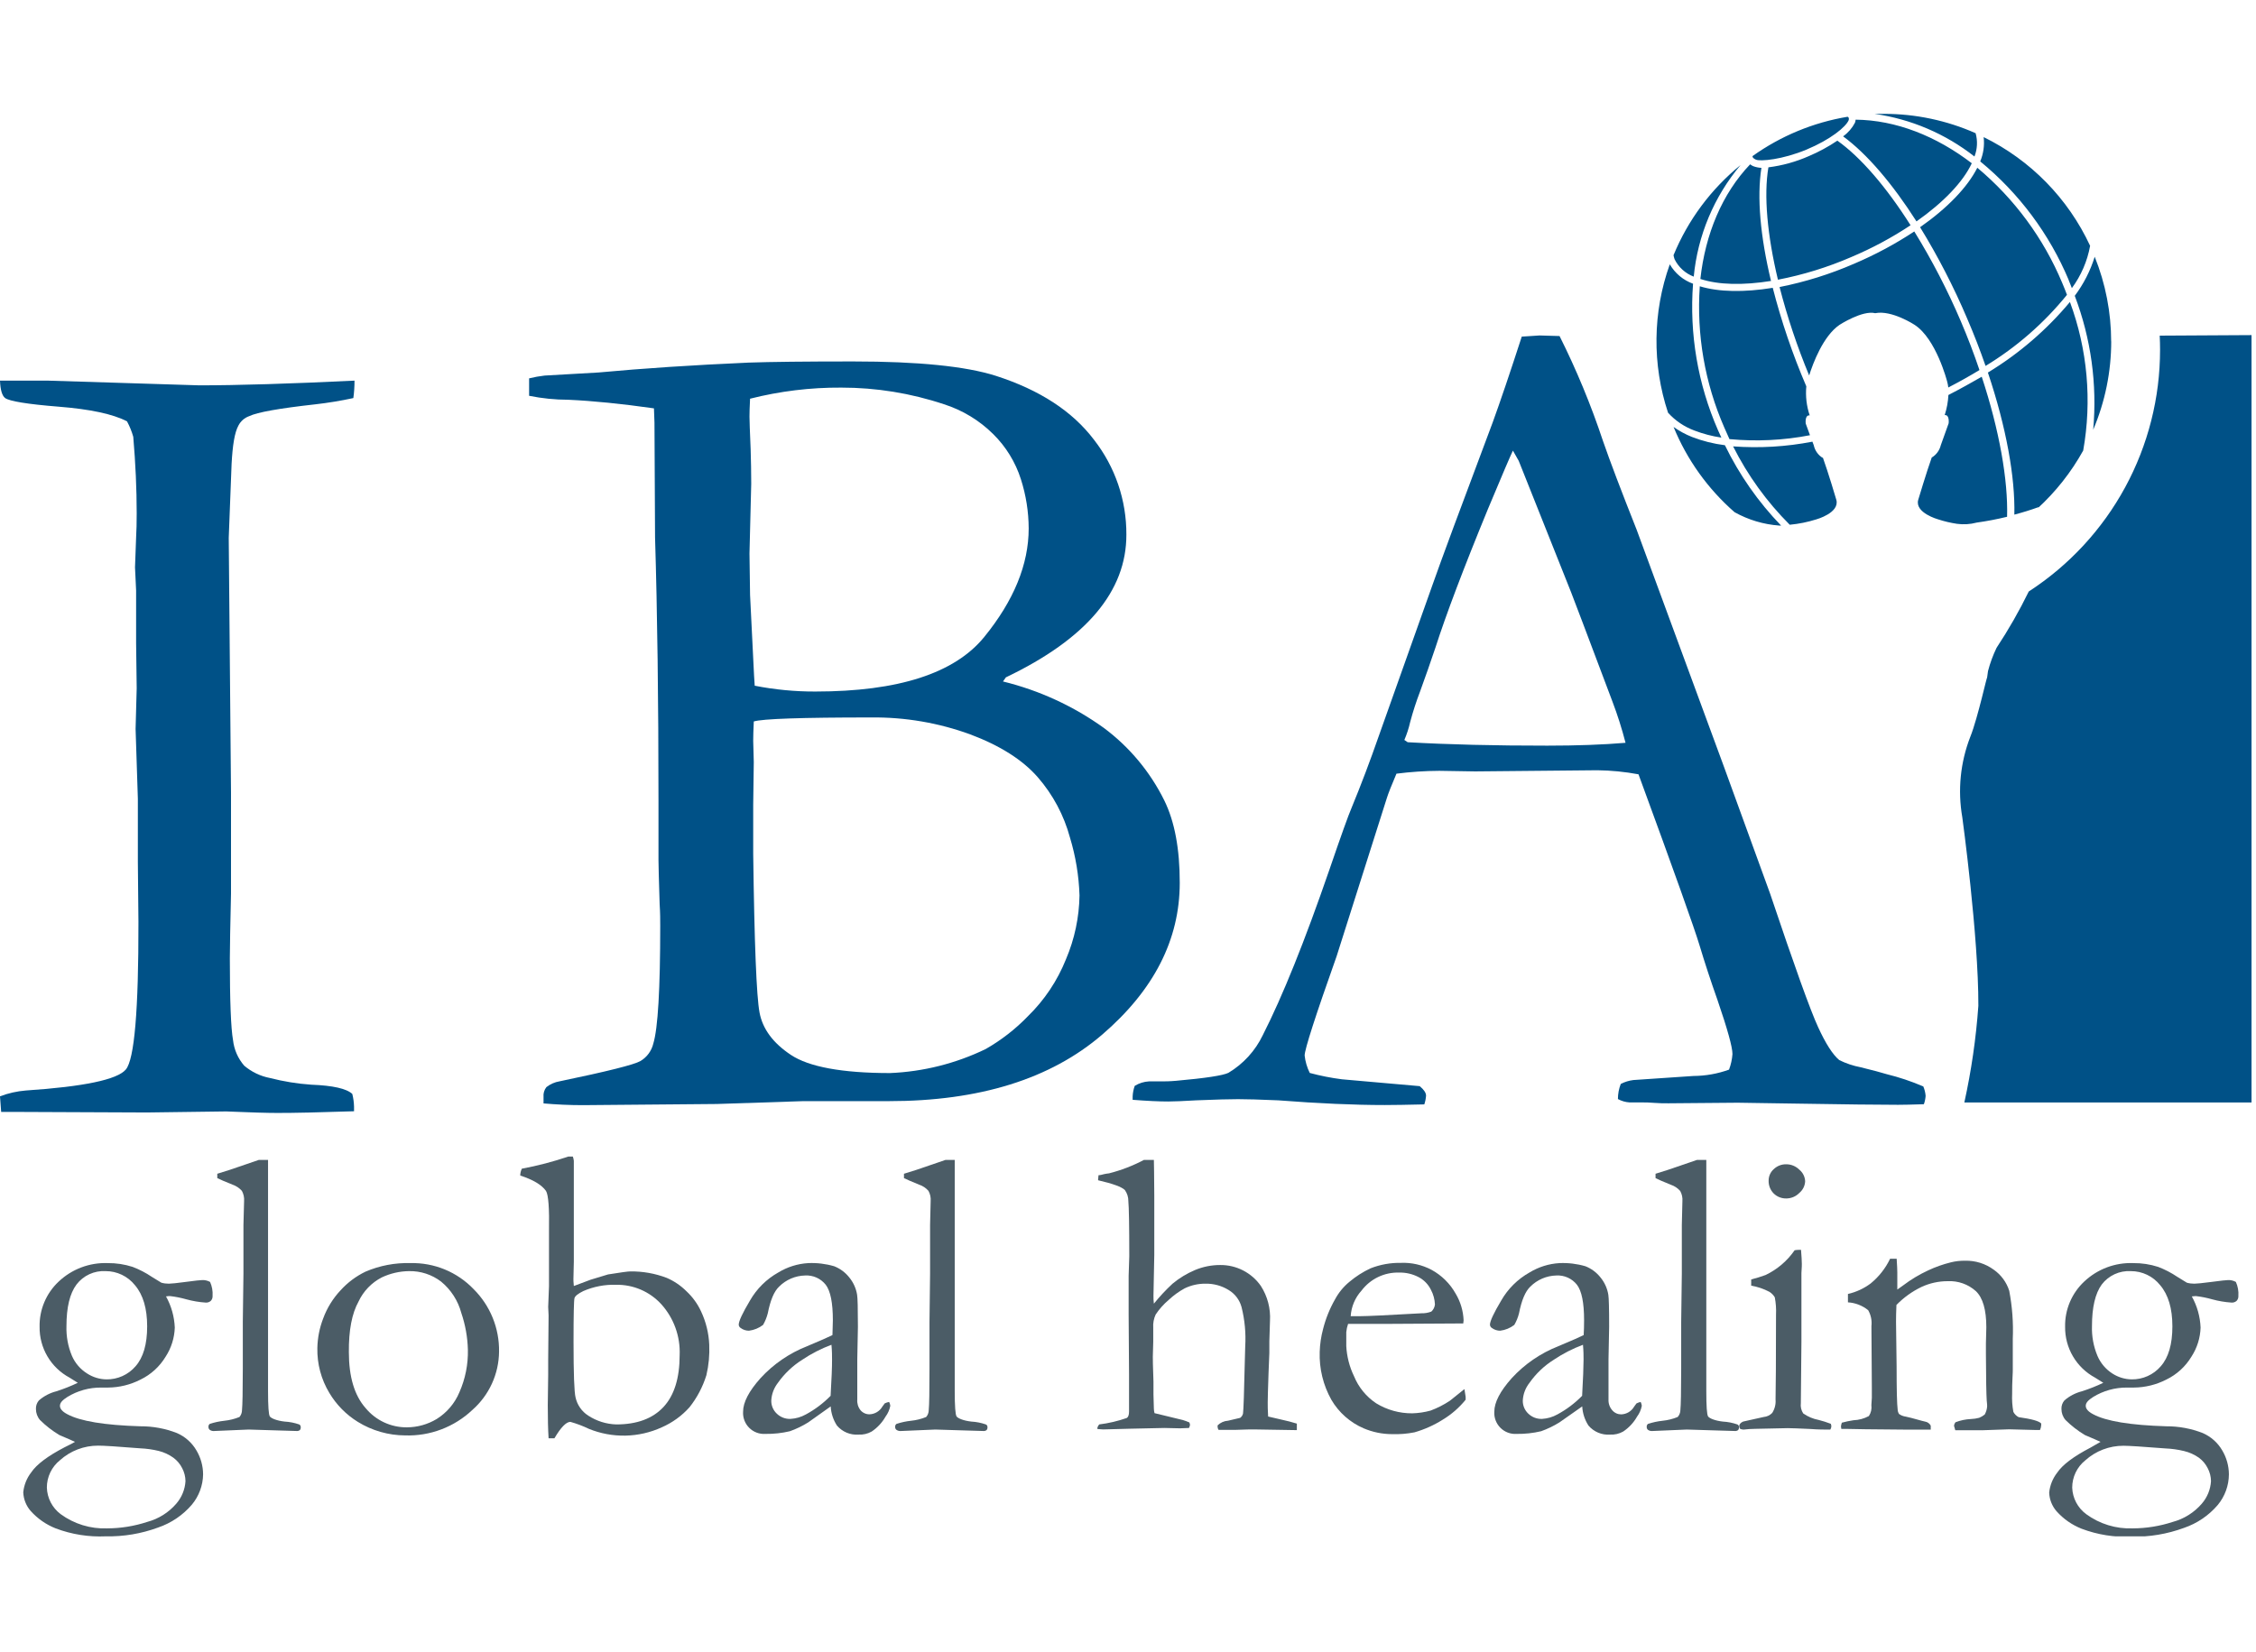 

<svg xmlns="http://www.w3.org/2000/svg" width="142" height="104" viewBox="0 0 388 245" fill="none">
<g clip-path="url(#clip0)">
<path d="M371.44 38.15C371.48 38.95 371.5 39.76 371.5 40.58C371.504 48.844 369.44 56.978 365.496 64.241C361.552 71.503 355.854 77.663 348.92 82.16C347.283 85.506 345.433 88.742 343.38 91.85C342.761 93.132 342.269 94.472 341.91 95.85L341.73 97.14C341.91 95.85 340.16 103.95 338.87 107.14C337.15 111.554 336.673 116.354 337.49 121.02C337.49 121.02 340.29 141.46 340.25 153.43C339.851 159.024 339.045 164.582 337.84 170.06H387.23V38.06L371.44 38.15Z" fill="#005187"/>
<path d="M91 48.5V45.5C91.875 45.282 92.764 45.122 93.66 45.02L102.92 44.49C110.6 43.777 119.203 43.21 128.73 42.79C132.543 42.657 138.543 42.59 146.73 42.59C157.897 42.59 166.073 43.413 171.26 45.06C178.807 47.487 184.437 51.153 188.15 56.06C191.787 60.716 193.749 66.462 193.72 72.37C193.747 82.123 186.84 90.31 173 96.93L172.5 97.64C178.746 99.169 184.64 101.885 189.86 105.64C194.261 108.921 197.821 113.198 200.25 118.12C202.023 121.733 202.907 126.453 202.9 132.28C202.9 142.04 198.457 150.74 189.57 158.38C180.683 166.02 168.43 169.837 152.81 169.83H138.13L123.27 170.32C110.15 170.447 102.483 170.513 100.27 170.52C97.98 170.52 95.71 170.42 93.48 170.22V169.1C93.423 168.498 93.598 167.897 93.97 167.42C94.631 166.901 95.411 166.557 96.24 166.42C104.433 164.72 109.07 163.557 110.15 162.93C110.7 162.603 111.179 162.169 111.559 161.654C111.938 161.138 112.211 160.552 112.36 159.93C113.153 157.31 113.55 150.56 113.55 139.68C113.55 138.68 113.55 137.45 113.45 135.95C113.31 131.56 113.25 129.04 113.25 128.38V118.18C113.25 100.847 113.053 85.743 112.66 72.87L112.56 53.11L112.47 50.66C106.903 49.867 101.99 49.373 97.73 49.18C95.47 49.176 93.216 48.948 91 48.5ZM129.8 98.37C133.232 99.045 136.722 99.38 140.22 99.37C154.5 99.37 164.187 96.24 169.28 89.98C174.373 83.72 176.92 77.493 176.92 71.3C176.907 68.431 176.456 65.582 175.58 62.85C174.646 59.916 173.012 57.253 170.82 55.09C168.442 52.728 165.535 50.966 162.34 49.95C156.646 48.051 150.682 47.085 144.68 47.09C139.393 47.058 134.124 47.7 129 49C128.93 50.39 128.9 51.41 128.9 52.07C128.9 52.73 128.97 54.61 129.1 57.7C129.16 59.7 129.2 61.7 129.2 63.63L128.9 75.63L129 82.75L129.69 96.68L129.8 98.37ZM153.08 165C158.785 164.764 164.381 163.358 169.52 160.87C172.199 159.341 174.647 157.439 176.79 155.22C179.629 152.449 181.857 149.114 183.33 145.43C184.812 141.949 185.604 138.213 185.66 134.43C185.551 131.059 184.999 127.717 184.02 124.49C182.984 120.655 181.09 117.105 178.48 114.11C175.873 111.123 171.993 108.663 166.84 106.73C161.394 104.747 155.635 103.765 149.84 103.83C137.84 103.83 131.107 104.06 129.64 104.52C129.57 106.02 129.54 107.14 129.54 107.86L129.64 111.5L129.54 118.88V127.25C129.74 142.663 130.103 151.777 130.63 154.59C131.16 157.42 132.96 159.84 136.03 161.88C139.1 163.92 144.77 165 153.08 165Z" fill="#005187"/>
<path d="M195.16 167.2C195.906 166.74 196.755 166.475 197.63 166.43H199.9C200.36 166.43 201.15 166.43 202.27 166.33C207.33 165.88 210.33 165.42 211.27 164.96C213.84 163.423 215.9 161.162 217.19 158.46C220.583 151.793 224.4 142.31 228.64 130.01C230.64 124.17 231.91 120.627 232.45 119.38C234.077 115.44 235.643 111.303 237.15 106.97L246.35 81.08C247.777 77.013 251.233 67.68 256.72 53.08C258.053 49.413 259.72 44.493 261.72 38.32L264.78 38.12L268.22 38.22C271.139 44.05 273.635 50.082 275.69 56.27C276.87 59.69 278.803 64.787 281.49 71.56L296.42 112.1L304.42 134.1C308.62 146.6 311.377 154.267 312.69 157.1C314 159.96 315.22 161.85 316.33 162.77C317.492 163.345 318.726 163.759 320 164C322.13 164.53 323.63 164.92 324.48 165.19C326.634 165.72 328.741 166.426 330.78 167.3C331 167.815 331.135 168.362 331.18 168.92C331.147 169.411 331.046 169.896 330.88 170.36C328.78 170.43 327.3 170.46 326.45 170.46C323.117 170.46 317.207 170.39 308.72 170.25L298.87 170.1L286.95 170.2C286.16 170.2 285.36 170.2 284.54 170.13C283.72 170.06 283.01 170.05 282.42 170.05H280.26C279.559 170.007 278.876 169.809 278.26 169.47C278.258 168.58 278.424 167.698 278.75 166.87C279.428 166.52 280.163 166.293 280.92 166.2L291.26 165.5C293.344 165.488 295.41 165.119 297.37 164.41C297.694 163.549 297.893 162.647 297.96 161.73C297.96 160.54 297.1 157.45 295.4 152.48C294.22 149.147 293.187 146 292.3 143.04C291.413 140.08 287.913 130.27 281.8 113.61C279.468 113.175 277.102 112.941 274.73 112.91L253.73 113.11L247.54 113.01C245.076 113.023 242.614 113.187 240.17 113.5C239.32 115.5 238.76 116.9 238.5 117.75L229.88 144.9C226.213 155.24 224.38 160.933 224.38 161.98C224.495 163.024 224.793 164.039 225.26 164.98C227.07 165.466 228.911 165.83 230.77 166.07L244.17 167.25C244.9 167.86 245.26 168.4 245.26 168.88C245.226 169.394 245.125 169.902 244.96 170.39C241.96 170.46 239.74 170.5 238.16 170.5C232.9 170.5 226.79 170.23 219.83 169.69C216.61 169.55 214.31 169.49 212.93 169.49C211.55 169.49 209.15 169.55 205.74 169.69C203.5 169.82 201.89 169.89 200.91 169.89C199.33 169.89 197.293 169.793 194.8 169.6V169C194.828 168.385 194.949 167.778 195.16 167.2ZM242.1 108.09C249.113 108.49 257.113 108.687 266.1 108.68C271.213 108.68 275.703 108.517 279.57 108.19C278.946 105.77 278.189 103.386 277.3 101.05C273.033 89.717 270.667 83.46 270.2 82.28L261.2 59.69L260.2 57.93C259.807 58.717 258.37 62.077 255.89 68.01C251.71 78.183 248.71 86.103 246.89 91.77C246.037 94.31 245.153 96.833 244.24 99.34C243.578 101.069 243.007 102.831 242.53 104.62C242.292 105.675 241.957 106.706 241.53 107.7L242.1 108.09Z" fill="#005187"/>
<path d="M0 169C1.422 168.461 2.914 168.124 4.43 168C14.43 167.333 20.167 166.13 21.64 164.39C23.113 162.65 23.837 154.193 23.81 139.02L23.71 128.64V117.81L23.32 105.81L23.51 98.81L23.41 91.09V82L23.22 78L23.41 72.86C23.48 71.67 23.51 70.29 23.51 68.71C23.51 64.55 23.313 60.163 22.92 55.55C22.659 54.626 22.297 53.734 21.84 52.89C19.41 51.63 15.49 50.8 10.08 50.37C4.67 49.94 1.61 49.42 0.89 48.89C0.36 48.5 0.06 47.48 0 45.89H8.25L34.25 46.7C40.917 46.7 49.823 46.43 60.97 45.89C60.974 46.894 60.908 47.896 60.77 48.89C58.6 49.361 56.407 49.721 54.2 49.97C48.013 50.657 44.233 51.333 42.86 52C42.053 52.283 41.387 52.867 41 53.63C40.35 54.81 40 57.02 39.83 60.23L39.34 72.94L39.73 116.79V134.12C39.603 139.58 39.537 143.293 39.53 145.26C39.53 152.593 39.713 157.29 40.08 159.35C40.262 160.971 40.932 162.498 42 163.73C43.268 164.808 44.795 165.539 46.43 165.85C48.757 166.449 51.133 166.834 53.53 167C57.24 167.14 59.6 167.67 60.59 168.59C60.77 169.303 60.871 170.034 60.89 170.77V171.57C54.89 171.77 50.48 171.867 47.66 171.86C46.02 171.86 43.09 171.78 38.88 171.6L25.26 171.78L2.07 171.68H0.2L0 169Z" fill="#005187"/>
<path d="M12.9 228.44C12.62 228.3 11.73 227.91 10.22 227.27C9.006 226.546 7.884 225.676 6.88 224.68C6.428 224.154 6.18 223.483 6.18 222.79C6.155 222.245 6.341 221.711 6.7 221.3C7.565 220.554 8.592 220.02 9.7 219.74C10.958 219.337 12.188 218.849 13.38 218.28C13.08 218.08 12.61 217.78 11.96 217.39C10.382 216.543 9.067 215.28 8.159 213.737C7.251 212.193 6.784 210.43 6.81 208.64C6.781 207.187 7.058 205.745 7.624 204.406C8.189 203.067 9.029 201.863 10.09 200.87C11.214 199.805 12.54 198.975 13.989 198.429C15.439 197.883 16.982 197.632 18.53 197.69C19.982 197.676 21.427 197.895 22.81 198.34C23.976 198.784 25.086 199.362 26.12 200.06C27.04 200.63 27.59 200.95 27.75 201.06C28.17 201.177 28.604 201.234 29.04 201.23C29.44 201.23 30.43 201.13 31.99 200.92C33.55 200.71 34.48 200.61 34.77 200.61C35.244 200.59 35.715 200.7 36.13 200.93C36.469 201.682 36.617 202.507 36.56 203.33C36.571 203.487 36.549 203.645 36.496 203.793C36.443 203.941 36.359 204.076 36.25 204.19C36.13 204.295 35.991 204.375 35.84 204.425C35.688 204.475 35.529 204.494 35.37 204.48C34.247 204.406 33.135 204.219 32.05 203.92C31.13 203.659 30.19 203.471 29.24 203.36C29.11 203.36 28.89 203.36 28.55 203.42C29.467 205.064 29.984 206.9 30.06 208.78C30.003 210.559 29.46 212.288 28.49 213.78C27.461 215.489 25.956 216.862 24.16 217.73C22.432 218.614 20.521 219.084 18.58 219.1H17.39C15.34 219.084 13.326 219.646 11.58 220.72C10.73 221.26 10.31 221.72 10.31 222.24C10.31 222.76 10.73 223.24 11.57 223.68C13.777 224.88 17.973 225.573 24.16 225.76C26.301 225.749 28.425 226.143 30.42 226.92C31.836 227.533 33.018 228.584 33.79 229.92C34.526 231.162 34.92 232.577 34.93 234.02C34.903 235.93 34.222 237.772 33 239.24C31.45 241.053 29.439 242.414 27.18 243.18C24.301 244.241 21.248 244.753 18.18 244.69C15.247 244.824 12.317 244.358 9.57 243.32C7.923 242.667 6.451 241.64 5.27 240.32C4.495 239.429 4.047 238.3 4 237.12C4.125 235.871 4.6 234.682 5.37 233.69C6.29 232.323 8.197 230.887 11.09 229.38C12 228.94 12.58 228.63 12.9 228.44ZM10.43 240.87C12.744 242.565 15.563 243.429 18.43 243.32C20.771 243.314 23.096 242.939 25.32 242.21C27.265 241.69 29.007 240.596 30.32 239.07C31.258 237.989 31.814 236.629 31.9 235.2C31.892 234.426 31.7 233.665 31.34 232.98C30.984 232.259 30.459 231.635 29.81 231.16C29.054 230.619 28.202 230.226 27.3 230C26.254 229.746 25.186 229.595 24.11 229.55C20.183 229.237 17.777 229.083 16.89 229.09C14.456 229.079 12.106 229.978 10.3 231.61C9.599 232.174 9.034 232.888 8.646 233.7C8.258 234.512 8.058 235.4 8.06 236.3C8.086 237.191 8.313 238.064 8.723 238.856C9.134 239.647 9.717 240.335 10.43 240.87ZM11.43 208.53C11.373 210.281 11.694 212.024 12.37 213.64C12.916 214.9 13.834 215.964 15 216.69C15.988 217.327 17.135 217.674 18.31 217.69C19.257 217.704 20.196 217.51 21.06 217.121C21.924 216.732 22.692 216.158 23.31 215.44C24.643 213.933 25.31 211.643 25.31 208.57C25.31 205.497 24.61 203.137 23.21 201.49C22.605 200.732 21.837 200.12 20.962 199.701C20.088 199.282 19.13 199.066 18.16 199.07C17.202 199.016 16.245 199.197 15.374 199.598C14.502 199.999 13.742 200.607 13.16 201.37C12.007 202.91 11.43 205.297 11.43 208.53Z" fill="#4B5C66"/>
<path d="M37.37 183.07V182.32L39.51 181.65C40.643 181.277 42.31 180.707 44.51 179.94H46.1V219.69C46.1 222.31 46.2 223.77 46.41 224.07C46.62 224.37 47.53 224.79 48.95 224.95C49.802 224.994 50.644 225.159 51.45 225.44C51.535 225.481 51.607 225.547 51.655 225.629C51.703 225.711 51.725 225.805 51.72 225.9C51.739 226.086 51.686 226.273 51.57 226.42C51.401 226.538 51.195 226.591 50.99 226.57L47.33 226.46L42.76 226.32L36.9 226.57C36.603 226.613 36.301 226.538 36.06 226.36C35.99 226.298 35.935 226.22 35.898 226.134C35.862 226.047 35.846 225.954 35.85 225.86C35.842 225.763 35.858 225.666 35.896 225.577C35.935 225.489 35.994 225.41 36.07 225.35C36.885 225.083 37.727 224.902 38.58 224.81C39.477 224.719 40.355 224.5 41.19 224.16C41.466 223.828 41.618 223.411 41.62 222.98C41.707 222.14 41.753 219.77 41.76 215.87V207.81L41.87 199.47V191.13L41.98 187.03C42.028 186.416 41.895 185.801 41.6 185.26C41.161 184.769 40.603 184.401 39.98 184.19C38.68 183.67 37.83 183.3 37.37 183.07Z" fill="#4B5C66"/>
<path d="M54.58 212.31C54.614 210.568 54.952 208.845 55.58 207.22C56.242 205.414 57.262 203.761 58.58 202.36C59.788 201.028 61.241 199.942 62.86 199.16C65.299 198.115 67.937 197.613 70.59 197.69C72.614 197.64 74.626 198.013 76.497 198.784C78.369 199.555 80.059 200.709 81.46 202.17C82.875 203.579 83.991 205.26 84.742 207.11C85.493 208.96 85.863 210.943 85.83 212.94C85.809 214.835 85.391 216.704 84.602 218.426C83.813 220.149 82.671 221.687 81.25 222.94C79.707 224.4 77.891 225.54 75.904 226.293C73.919 227.047 71.803 227.399 69.68 227.33C66.804 227.317 63.987 226.511 61.54 225C59.524 223.754 57.839 222.039 56.63 220C55.236 217.681 54.526 215.015 54.58 212.31ZM70 225.94C71.798 225.93 73.559 225.436 75.1 224.51C76.849 223.419 78.215 221.812 79.01 219.91C80.028 217.607 80.526 215.108 80.47 212.59C80.415 210.438 80.034 208.307 79.34 206.27C78.774 204.15 77.557 202.261 75.86 200.87C74.28 199.664 72.338 199.029 70.35 199.07C68.727 199.089 67.128 199.457 65.66 200.15C63.904 201.056 62.497 202.519 61.66 204.31C60.52 206.363 59.967 209.26 60 213C60 217.253 60.96 220.463 62.88 222.63C63.745 223.678 64.833 224.519 66.065 225.091C67.297 225.664 68.641 225.954 70 225.94Z" fill="#4B5C66"/>
<path d="M89.48 182.63V182.45C89.508 182.103 89.6 181.764 89.75 181.45C92.463 180.945 95.137 180.247 97.75 179.36C98.007 179.346 98.263 179.346 98.52 179.36C98.603 179.596 98.66 179.841 98.69 180.09V190.45V193.76V197.45L98.62 200.45C98.62 200.57 98.62 200.96 98.69 201.63L101.57 200.55L104.57 199.64C106.74 199.29 108.01 199.12 108.36 199.12C110.515 199.087 112.656 199.463 114.67 200.23C115.943 200.78 117.101 201.567 118.08 202.55C119.124 203.526 119.969 204.694 120.57 205.99C121.413 207.785 121.893 209.729 121.98 211.71C122.059 213.478 121.895 215.248 121.49 216.97C120.871 218.97 119.888 220.838 118.59 222.48C117.264 223.963 115.633 225.143 113.81 225.94C111.85 226.836 109.727 227.322 107.572 227.366C105.417 227.411 103.276 227.014 101.28 226.2C100.257 225.708 99.193 225.307 98.1 225C97.38 225 96.46 225.94 95.35 227.83H94.35C94.25 226.28 94.21 224.37 94.21 222.1L94.28 216.92V214.27L94.35 206.7L94.28 205.24L94.42 201.66V198.6V197.35C94.42 197.09 94.42 196.09 94.42 194.35V192.27C94.493 188.27 94.32 185.937 93.9 185.27C93.14 184.21 91.69 183.35 89.48 182.63ZM106 225.44C109.54 225.44 112.25 224.44 114.11 222.44C115.97 220.44 116.89 217.44 116.89 213.54C117.029 210.317 115.898 207.168 113.74 204.77C112.756 203.691 111.553 202.834 110.211 202.256C108.87 201.679 107.42 201.394 105.96 201.42C104.023 201.359 102.097 201.728 100.32 202.5C99.41 202.95 98.9 203.35 98.8 203.73C98.7 204.11 98.64 206.59 98.64 211.2C98.64 216.68 98.757 219.883 98.99 220.81C99.277 222.091 100.056 223.208 101.16 223.92C102.603 224.863 104.278 225.389 106 225.44Z" fill="#4B5C66"/>
<path d="M152.92 221.57C153.024 221.777 153.092 222 153.12 222.23C152.993 222.908 152.712 223.547 152.3 224.1C151.716 225.126 150.901 226.003 149.92 226.66C149.231 227.053 148.442 227.237 147.65 227.19C146.952 227.241 146.253 227.126 145.608 226.855C144.963 226.583 144.392 226.164 143.94 225.63C143.302 224.646 142.933 223.511 142.87 222.34L139 225.09C138.008 225.709 136.952 226.219 135.85 226.61C134.474 226.937 133.064 227.091 131.65 227.07C131.138 227.105 130.624 227.031 130.143 226.851C129.662 226.672 129.225 226.393 128.861 226.031C128.496 225.67 128.213 225.235 128.03 224.755C127.847 224.275 127.769 223.762 127.8 223.25C127.8 221.64 128.8 219.72 130.8 217.48C133.016 215.067 135.751 213.189 138.8 211.99C141.18 210.99 142.63 210.35 143.17 210.07C143.17 209.29 143.24 208.44 143.24 207.51C143.24 204.51 142.83 202.477 142.01 201.41C141.592 200.882 141.053 200.462 140.439 200.185C139.824 199.908 139.153 199.783 138.48 199.82C136.791 199.855 135.182 200.543 133.99 201.74C133.13 202.55 132.49 204.08 132.05 206.32C131.872 207.02 131.599 207.693 131.24 208.32C130.534 208.864 129.695 209.209 128.81 209.32C128.303 209.321 127.809 209.16 127.4 208.86C127.299 208.802 127.214 208.719 127.153 208.62C127.091 208.52 127.056 208.407 127.05 208.29C127.05 207.683 127.693 206.3 128.98 204.14C130.137 202.114 131.824 200.441 133.86 199.3C135.419 198.35 137.187 197.797 139.01 197.69C140.516 197.625 142.023 197.807 143.47 198.23C144.483 198.628 145.373 199.287 146.05 200.14C146.763 201.001 147.233 202.037 147.41 203.14C147.5 203.66 147.55 205.49 147.55 208.64L147.44 214.22V218.28C147.44 218.82 147.44 219.28 147.44 219.65C147.44 220.32 147.44 220.83 147.44 221.15C147.383 221.816 147.583 222.478 148 223C148.189 223.221 148.424 223.398 148.688 223.519C148.952 223.64 149.239 223.701 149.53 223.7C149.982 223.687 150.423 223.558 150.811 223.328C151.199 223.097 151.523 222.77 151.75 222.38L152.16 221.82C152.401 221.702 152.656 221.618 152.92 221.57ZM142.85 220.57C143.023 217.597 143.107 215.507 143.1 214.3C143.1 213.67 143.1 212.82 143 211.74C141.239 212.394 139.56 213.253 138 214.3C136.342 215.341 134.908 216.7 133.78 218.3C133.108 219.162 132.714 220.209 132.65 221.3C132.636 221.725 132.713 222.148 132.875 222.541C133.037 222.934 133.281 223.288 133.59 223.58C133.9 223.882 134.269 224.118 134.672 224.274C135.076 224.431 135.507 224.504 135.94 224.49C136.874 224.439 137.784 224.176 138.6 223.72C140.169 222.873 141.602 221.794 142.85 220.52V220.57Z" fill="#4B5C66"/>
<path d="M155.47 183.07V182.32L157.61 181.65C158.737 181.277 160.403 180.707 162.61 179.94H164.2V219.69C164.2 222.31 164.31 223.77 164.52 224.07C164.73 224.37 165.64 224.79 167.05 224.95C167.902 224.994 168.744 225.159 169.55 225.44C169.638 225.479 169.712 225.544 169.762 225.626C169.812 225.708 169.836 225.804 169.83 225.9C169.841 225.993 169.833 226.087 169.805 226.177C169.778 226.267 169.732 226.349 169.67 226.42C169.505 226.538 169.302 226.591 169.1 226.57L165.43 226.46L160.86 226.32L155 226.57C154.703 226.61 154.403 226.535 154.16 226.36C154.09 226.298 154.035 226.22 153.998 226.134C153.962 226.047 153.946 225.954 153.95 225.86C153.943 225.763 153.961 225.665 154.001 225.576C154.041 225.487 154.102 225.409 154.18 225.35C154.992 225.081 155.83 224.9 156.68 224.81C157.577 224.721 158.456 224.502 159.29 224.16C159.574 223.832 159.73 223.413 159.73 222.98C159.817 222.14 159.86 219.77 159.86 215.87V207.81L159.96 199.47V191.13L160.06 187.03C160.112 186.415 159.98 185.799 159.68 185.26C159.246 184.765 158.686 184.395 158.06 184.19C156.78 183.67 155.93 183.3 155.47 183.07Z" fill="#4B5C66"/>
<path d="M189.05 225.44C190.665 225.241 192.254 224.869 193.79 224.33C194.05 224.17 194.18 223.8 194.18 223.22V220.92V216.85L194.11 206.49V202.63V199.89L194.22 196.51C194.22 191.23 194.16 188.07 194.06 187.04C194.072 186.347 193.858 185.67 193.45 185.11C192.903 184.577 191.373 184.02 188.86 183.44V183.27C188.87 183.036 188.893 182.802 188.93 182.57C189.26 182.57 189.57 182.46 189.87 182.39C190.157 182.326 190.447 182.279 190.74 182.25C192.825 181.721 194.839 180.945 196.74 179.94H198.45C198.45 180.59 198.52 182.65 198.52 186.12V190.55V196.27L198.38 203.27C198.38 203.69 198.38 204.16 198.45 204.67C199.433 203.451 200.503 202.305 201.65 201.24C202.82 200.267 204.128 199.471 205.53 198.88C206.898 198.309 208.367 198.016 209.85 198.02C211.222 198.004 212.577 198.324 213.797 198.952C215.017 199.579 216.065 200.495 216.85 201.62C217.996 203.403 218.546 205.504 218.42 207.62L218.31 211.16V213.16L218.17 216.6C218.07 219.44 218.03 221.12 218.03 221.66C218.03 222.2 218.03 223.07 218.1 224.08L220.04 224.53C221.32 224.81 222.32 225.07 223.04 225.3V226.42L215.71 226.3C215.29 226.3 214.17 226.3 212.34 226.38H210.34H209.58C209.481 226.234 209.423 226.065 209.41 225.89V225.6C209.894 225.125 210.533 224.841 211.21 224.8L213.29 224.31C213.535 224.133 213.709 223.874 213.78 223.58C213.867 222.98 213.97 219.98 214.09 214.58L214.16 212.01C214.295 209.741 214.083 207.465 213.53 205.26C213.2 204.029 212.404 202.975 211.31 202.32C210.11 201.579 208.721 201.2 207.31 201.23C206.078 201.221 204.86 201.495 203.75 202.03C202.75 202.578 201.822 203.25 200.99 204.03C200.133 204.755 199.383 205.596 198.76 206.53C198.428 207.245 198.283 208.033 198.34 208.82V211.24L198.27 213.77C198.27 213.98 198.27 215.42 198.38 218.1V220.31L198.45 222.74C198.458 222.997 198.495 223.252 198.56 223.5L203.42 224.68C203.808 224.796 204.189 224.937 204.56 225.1L204.67 225.49C204.645 225.686 204.584 225.876 204.49 226.05C203.823 226.09 203.313 226.11 202.96 226.11L200.24 226.05L194.24 226.18L189.74 226.3C189.5 226.3 189.16 226.25 188.74 226.23V225.99C188.798 225.784 188.904 225.596 189.05 225.44Z" fill="#4B5C66"/>
<path d="M251.66 208.07L237.79 208.15H235.14H231.85C231.69 208.609 231.585 209.086 231.54 209.57V209.92V210.26V211.96C231.634 213.758 232.086 215.519 232.87 217.14C233.645 219.045 234.977 220.672 236.69 221.81C238.553 222.949 240.697 223.544 242.88 223.53C243.949 223.502 245.01 223.344 246.04 223.06C247.212 222.623 248.329 222.053 249.37 221.36L251.86 219.36L252.07 220.69C252.08 220.857 252.08 221.024 252.07 221.19C250.964 222.558 249.627 223.722 248.12 224.63C246.614 225.578 244.981 226.309 243.27 226.8C241.99 227.053 240.684 227.157 239.38 227.11C237.713 227.105 236.063 226.765 234.53 226.11C232.197 225.109 230.248 223.384 228.97 221.19C227.565 218.68 226.874 215.834 226.97 212.96C227.012 211.632 227.206 210.313 227.55 209.03C228.002 207.241 228.695 205.522 229.61 203.92C230.226 202.769 231.062 201.75 232.07 200.92C233.175 199.986 234.399 199.203 235.71 198.59C237.375 197.936 239.152 197.616 240.94 197.65C242.772 197.574 244.591 197.988 246.21 198.85C247.947 199.797 249.382 201.214 250.35 202.94C251.184 204.331 251.655 205.909 251.72 207.53L251.66 208.07ZM232.3 206.82H233.93C235.11 206.82 238.623 206.653 244.47 206.32C245.05 206.337 245.628 206.238 246.17 206.03C246.518 205.712 246.738 205.279 246.79 204.81C246.753 203.926 246.517 203.061 246.1 202.28C245.641 201.339 244.89 200.571 243.96 200.09C242.929 199.556 241.78 199.291 240.62 199.32C239.376 199.283 238.142 199.545 237.02 200.082C235.898 200.62 234.921 201.418 234.17 202.41C233.062 203.624 232.403 205.18 232.3 206.82Z" fill="#4B5C66"/>
<path d="M282.17 221.57C282.274 221.777 282.342 222 282.37 222.23C282.243 222.908 281.962 223.547 281.55 224.1C280.969 225.128 280.153 226.005 279.17 226.66C278.481 227.053 277.692 227.237 276.9 227.19C276.202 227.241 275.503 227.126 274.858 226.855C274.213 226.583 273.642 226.164 273.19 225.63C272.552 224.646 272.183 223.511 272.12 222.34L268.2 225.09C267.208 225.709 266.152 226.219 265.05 226.61C263.674 226.937 262.264 227.091 260.85 227.07C260.338 227.105 259.824 227.031 259.343 226.851C258.862 226.672 258.425 226.393 258.061 226.031C257.696 225.67 257.413 225.235 257.23 224.755C257.047 224.275 256.969 223.762 257 223.25C257 221.64 258 219.72 260 217.48C262.216 215.067 264.951 213.189 268 211.99C270.38 210.99 271.837 210.35 272.37 210.07C272.42 209.29 272.44 208.44 272.44 207.51C272.44 204.51 272.03 202.477 271.21 201.41C270.792 200.882 270.253 200.462 269.639 200.185C269.024 199.908 268.353 199.783 267.68 199.82C265.992 199.857 264.383 200.545 263.19 201.74C262.337 202.553 261.69 204.08 261.25 206.32C261.076 207.022 260.803 207.695 260.44 208.32C259.734 208.864 258.895 209.209 258.01 209.32C257.503 209.321 257.009 209.16 256.6 208.86C256.499 208.802 256.414 208.719 256.353 208.62C256.291 208.52 256.256 208.407 256.25 208.29C256.25 207.683 256.893 206.3 258.18 204.14C259.337 202.114 261.024 200.441 263.06 199.3C264.619 198.35 266.387 197.797 268.21 197.69C269.716 197.625 271.223 197.807 272.67 198.23C273.683 198.628 274.573 199.287 275.25 200.14C275.963 201.001 276.433 202.037 276.61 203.14C276.7 203.66 276.75 205.49 276.75 208.64L276.64 214.22V218.28C276.64 218.82 276.64 219.28 276.64 219.65C276.64 220.32 276.64 220.83 276.64 221.15C276.605 221.831 276.839 222.499 277.29 223.01C277.479 223.231 277.714 223.408 277.978 223.529C278.242 223.65 278.529 223.711 278.82 223.71C279.272 223.697 279.713 223.568 280.101 223.338C280.489 223.107 280.813 222.78 281.04 222.39L281.45 221.83C281.678 221.712 281.92 221.625 282.17 221.57ZM272.1 220.57C272.267 217.597 272.35 215.507 272.35 214.3C272.35 213.67 272.35 212.82 272.25 211.74C270.489 212.396 268.811 213.255 267.25 214.3C265.593 215.338 264.161 216.698 263.04 218.3C262.361 219.159 261.963 220.207 261.9 221.3C261.886 221.725 261.963 222.148 262.125 222.541C262.287 222.934 262.531 223.288 262.84 223.58C263.152 223.883 263.522 224.119 263.927 224.276C264.333 224.432 264.766 224.505 265.2 224.49C266.13 224.438 267.037 224.174 267.85 223.72C269.419 222.873 270.852 221.794 272.1 220.52V220.57Z" fill="#4B5C66"/>
<path d="M284.73 183.07V182.32L286.86 181.65C287.987 181.277 289.653 180.707 291.86 179.94H293.46V219.69C293.46 222.31 293.56 223.77 293.77 224.07C293.98 224.37 294.89 224.79 296.3 224.95C297.152 224.994 297.994 225.159 298.8 225.44C298.888 225.479 298.962 225.544 299.012 225.626C299.063 225.708 299.086 225.804 299.08 225.9C299.091 225.993 299.083 226.087 299.055 226.177C299.028 226.267 298.982 226.349 298.92 226.42C298.755 226.538 298.552 226.591 298.35 226.57L294.68 226.46L290.11 226.32L284.25 226.57C283.953 226.61 283.653 226.535 283.41 226.36C283.341 226.297 283.288 226.219 283.253 226.133C283.218 226.046 283.204 225.953 283.21 225.86C283.202 225.763 283.218 225.666 283.256 225.577C283.295 225.489 283.354 225.41 283.43 225.35C284.242 225.081 285.08 224.9 285.93 224.81C286.827 224.721 287.706 224.502 288.54 224.16C288.827 223.841 288.99 223.429 289 223C289.087 222.16 289.133 219.79 289.14 215.89V207.83L289.25 199.49V191.15L289.35 187.05C289.402 186.435 289.27 185.819 288.97 185.28C288.536 184.785 287.976 184.415 287.35 184.21C286 183.67 285.18 183.3 284.73 183.07Z" fill="#4B5C66"/>
<path d="M301.18 201.57V200.5C302.016 200.29 302.84 200.036 303.65 199.74C305.66 198.781 307.384 197.312 308.65 195.48C308.874 195.438 309.102 195.414 309.33 195.41H309.75C309.84 196.52 309.89 197.33 309.89 197.83C309.89 197.95 309.89 198.47 309.82 199.39V201.22V211.22L309.72 221.77C309.638 222.393 309.783 223.025 310.13 223.55C310.926 224.11 311.833 224.492 312.79 224.67C313.495 224.85 314.19 225.07 314.87 225.33C314.927 225.47 314.96 225.619 314.97 225.77C314.954 225.968 314.893 226.16 314.79 226.33C313.88 226.33 312.72 226.33 311.3 226.22C309.36 226.13 308.08 226.08 307.45 226.08L301.86 226.2C301.16 226.2 300.48 226.26 299.86 226.33C299.67 226.316 299.482 226.279 299.3 226.22C299.199 226.09 299.136 225.934 299.12 225.77C299.12 225.42 299.34 225.15 299.79 224.95C299.88 224.95 301.06 224.64 303.33 224.16C303.884 224.113 304.402 223.868 304.79 223.47C305.234 222.782 305.438 221.966 305.37 221.15C305.417 219.383 305.443 214.527 305.45 206.58C305.499 205.575 305.428 204.568 305.24 203.58C305.012 203.193 304.693 202.866 304.31 202.63C303.329 202.113 302.273 201.755 301.18 201.57ZM304.18 183.47C304.181 183.1 304.26 182.735 304.414 182.399C304.567 182.062 304.791 181.763 305.07 181.52C305.645 180.971 306.415 180.672 307.21 180.69C307.628 180.689 308.042 180.77 308.428 180.93C308.814 181.089 309.165 181.324 309.46 181.62C309.759 181.863 310.003 182.168 310.175 182.512C310.347 182.857 310.445 183.235 310.46 183.62C310.441 184.004 310.342 184.381 310.17 184.725C309.998 185.069 309.756 185.374 309.46 185.62C309.167 185.921 308.818 186.16 308.431 186.323C308.045 186.486 307.629 186.57 307.21 186.57C306.811 186.578 306.414 186.505 306.043 186.358C305.672 186.21 305.335 185.99 305.05 185.71C304.758 185.417 304.531 185.066 304.381 184.681C304.231 184.295 304.163 183.883 304.18 183.47Z" fill="#4B5C66"/>
<path d="M316.77 225.14C317.428 224.962 318.096 224.822 318.77 224.72C319.697 224.688 320.604 224.442 321.42 224C321.788 223.443 321.941 222.771 321.85 222.11L321.93 220.87C321.93 220.41 321.93 219.82 321.93 219.11L321.86 208.54C321.972 207.587 321.776 206.623 321.3 205.79C320.309 204.989 319.092 204.517 317.82 204.44V203C319.235 202.676 320.567 202.06 321.73 201.19C323.142 200.036 324.283 198.585 325.07 196.94H326.2C326.27 198.04 326.31 198.82 326.31 199.29V201.6V202.24C326.59 202.05 326.91 201.81 327.31 201.53C328.643 200.517 330.081 199.652 331.6 198.95C332.857 198.357 334.17 197.891 335.52 197.56C336.318 197.362 337.138 197.268 337.96 197.28C339.728 197.234 341.462 197.776 342.89 198.82C344.156 199.703 345.094 200.979 345.56 202.45C346.081 205.177 346.286 207.956 346.17 210.73V216.02C346.17 216.17 346.17 216.63 346.12 217.43C346.07 218.23 346.06 219.13 346.06 220.16C346.011 221.205 346.081 222.251 346.27 223.28C346.471 223.671 346.789 223.989 347.18 224.19C349.4 224.5 350.69 224.86 351.06 225.28V225.55C351.045 225.844 350.973 226.133 350.85 226.4H350.18L345.54 226.28L340.96 226.44C339.27 226.44 337.71 226.44 336.28 226.44L336.06 225.66C336.089 225.444 336.175 225.241 336.31 225.07C337.163 224.739 338.065 224.55 338.98 224.51C339.456 224.493 339.929 224.422 340.39 224.3C340.732 224.159 341.052 223.971 341.34 223.74C341.582 223.31 341.726 222.832 341.76 222.34C341.76 222.18 341.76 221.85 341.69 221.34C341.617 220.267 341.57 217.6 341.55 213.34V211.52L341.62 208.73C341.62 205.723 341.02 203.65 339.82 202.51C338.501 201.328 336.769 200.714 335 200.8C333.428 200.794 331.874 201.135 330.45 201.8C328.85 202.571 327.398 203.617 326.16 204.89C326.11 206 326.09 206.96 326.09 207.75L326.19 215.47C326.19 219.47 326.25 221.937 326.37 222.87C326.377 223.144 326.46 223.411 326.61 223.64C326.94 223.881 327.325 224.036 327.73 224.09C328.29 224.21 328.94 224.37 329.67 224.58C330.4 224.79 330.89 224.91 331.12 224.96C331.319 224.995 331.507 225.076 331.67 225.196C331.833 225.315 331.967 225.471 332.06 225.65V226.34H328.4L320.87 226.27L317.56 226.21H316.68L316.62 225.77C316.648 225.555 316.698 225.344 316.77 225.14Z" fill="#4B5C66"/>
<path d="M361.26 228.44C360.98 228.3 360.09 227.91 358.58 227.27C357.366 226.546 356.244 225.676 355.24 224.68C354.788 224.154 354.54 223.483 354.54 222.79C354.515 222.245 354.701 221.711 355.06 221.3C355.925 220.554 356.952 220.02 358.06 219.74C359.318 219.337 360.548 218.849 361.74 218.28C361.44 218.08 360.97 217.78 360.32 217.39C358.744 216.542 357.43 215.278 356.522 213.735C355.614 212.192 355.146 210.43 355.17 208.64C355.141 207.187 355.418 205.745 355.984 204.406C356.549 203.067 357.389 201.863 358.45 200.87C359.575 199.805 360.9 198.975 362.349 198.429C363.799 197.883 365.342 197.632 366.89 197.69C368.342 197.676 369.787 197.895 371.17 198.34C372.336 198.784 373.446 199.362 374.48 200.06C375.4 200.63 375.95 200.95 376.11 201.06C376.53 201.177 376.964 201.234 377.4 201.23C377.81 201.23 378.79 201.13 380.4 200.92C382.01 200.71 382.89 200.61 383.18 200.61C383.654 200.59 384.125 200.7 384.54 200.93C384.879 201.682 385.027 202.507 384.97 203.33C384.981 203.487 384.959 203.645 384.906 203.793C384.852 203.941 384.769 204.076 384.66 204.19C384.54 204.295 384.401 204.375 384.25 204.425C384.098 204.475 383.939 204.494 383.78 204.48C382.657 204.406 381.545 204.219 380.46 203.92C379.54 203.659 378.6 203.471 377.65 203.36C377.53 203.36 377.3 203.38 376.96 203.42C377.877 205.064 378.394 206.9 378.47 208.78C378.413 210.559 377.87 212.288 376.9 213.78C375.871 215.489 374.366 216.862 372.57 217.73C370.842 218.614 368.931 219.084 366.99 219.1H365.8C363.75 219.084 361.736 219.646 359.99 220.72C359.14 221.26 358.72 221.72 358.72 222.24C358.72 222.76 359.14 223.24 359.98 223.68C362.187 224.88 366.383 225.573 372.57 225.76C374.711 225.749 376.835 226.143 378.83 226.92C380.246 227.533 381.428 228.584 382.2 229.92C382.936 231.162 383.33 232.577 383.34 234.02C383.33 235.949 382.651 237.815 381.42 239.3C379.872 241.111 377.865 242.472 375.61 243.24C372.73 244.298 369.678 244.811 366.61 244.75C363.677 244.884 360.747 244.418 358 243.38C356.353 242.727 354.881 241.7 353.7 240.38C352.925 239.489 352.477 238.36 352.43 237.18C352.555 235.931 353.03 234.742 353.8 233.75C354.72 232.383 356.627 230.947 359.52 229.44C360.36 228.94 360.94 228.63 361.26 228.44ZM358.79 240.87C361.104 242.565 363.923 243.429 366.79 243.32C369.131 243.314 371.456 242.939 373.68 242.21C375.625 241.69 377.367 240.596 378.68 239.07C379.618 237.989 380.174 236.629 380.26 235.2C380.252 234.426 380.06 233.665 379.7 232.98C379.344 232.259 378.819 231.635 378.17 231.16C377.403 230.623 376.541 230.236 375.63 230.02C374.584 229.766 373.516 229.615 372.44 229.57C368.51 229.26 366.11 229.11 365.22 229.11C362.786 229.099 360.436 229.998 358.63 231.63C357.929 232.194 357.364 232.908 356.976 233.72C356.588 234.532 356.388 235.42 356.39 236.32C356.423 237.21 356.655 238.081 357.071 238.869C357.486 239.656 358.074 240.34 358.79 240.87ZM359.79 208.53C359.733 210.281 360.054 212.024 360.73 213.64C361.263 214.893 362.162 215.956 363.31 216.69C364.298 217.327 365.445 217.674 366.62 217.69C367.567 217.704 368.506 217.51 369.37 217.121C370.234 216.732 371.002 216.158 371.62 215.44C372.953 213.933 373.62 211.643 373.62 208.57C373.62 205.497 372.92 203.137 371.52 201.49C370.915 200.732 370.147 200.12 369.272 199.701C368.398 199.282 367.44 199.066 366.47 199.07C365.512 199.016 364.555 199.197 363.684 199.598C362.812 199.999 362.052 200.607 361.47 201.37C360.35 202.91 359.79 205.297 359.79 208.53Z" fill="#4B5C66"/>
<path d="M334.87 46C334.97 46.35 335.04 46.708 335.08 47.07C336.953 46.103 338.74 45.103 340.44 44.07C339.51 41.31 338.44 38.5 337.23 35.67C334.951 30.331 332.277 25.17 329.23 20.23C325.949 22.395 322.478 24.256 318.86 25.79C314.749 27.577 310.457 28.918 306.06 29.79C307.395 34.974 309.096 40.057 311.15 45C311.81 42.89 313.56 38.21 316.38 36.29C316.38 36.29 320.32 33.74 322.51 34.29C325.35 33.71 329.28 36.29 329.28 36.29C333 38.7 334.87 46 334.87 46ZM304.87 29.93C299.98 30.72 295.61 30.66 292.34 29.66C291.766 37.978 293.21 46.311 296.55 53.95C296.84 54.62 297.13 55.28 297.44 55.95C302.065 56.388 306.729 56.163 311.29 55.28L310.56 53.28C310.56 53.28 310.36 51.76 311.24 51.87C310.701 50.262 310.504 48.559 310.66 46.87C308.299 41.371 306.367 35.697 304.88 29.9L304.87 29.93ZM328.6 19.18C324.45 12.62 320.06 7.5 316 4.61C314.468 5.644 312.841 6.528 311.14 7.25C308.914 8.239 306.556 8.895 304.14 9.2C303.32 14.05 303.95 20.88 305.78 28.53C310.116 27.693 314.348 26.385 318.4 24.63C321.966 23.125 325.385 21.291 328.61 19.15L328.6 19.18ZM363.09 39.18C363.089 34.177 362.129 29.221 360.26 24.58C359.511 27 358.35 29.273 356.83 31.3C359.622 38.64 360.707 46.519 360 54.34C362.048 49.52 363.103 44.337 363.1 39.1L363.09 39.18ZM313.48 59.18C313.089 58.94 312.75 58.623 312.486 58.248C312.221 57.874 312.035 57.449 311.94 57L311.71 56.39C307.219 57.261 302.632 57.534 298.07 57.2C300.574 62.186 303.862 66.737 307.81 70.68C309.369 70.535 310.908 70.223 312.4 69.75C312.4 69.75 316.4 68.64 315.83 66.42C315.83 66.38 314.37 61.5 313.49 59.08L313.48 59.18ZM339.78 3.33C334.811 1.127 329.435 -0.008 324 -2.11181e-05C323.46 -2.11181e-05 322.92 -2.11181e-05 322.39 -2.11181e-05C328.665 0.895 334.594 3.427 339.58 7.34C340.08 6.06 340.15 4.653 339.78 3.33ZM355.78 28.61C355.98 29.06 356.15 29.52 356.33 29.98C357.919 27.825 358.993 25.334 359.47 22.7C355.688 14.554 349.225 7.952 341.16 4C341.328 5.421 341.125 6.861 340.57 8.18C347.238 13.645 352.467 20.659 355.8 28.61H355.78ZM330.22 19.49C333.299 24.502 336 29.736 338.3 35.15C339.5 37.93 340.56 40.68 341.49 43.36C346.826 40.119 351.562 35.982 355.49 31.13C355.23 30.44 354.96 29.75 354.67 29.08C351.461 21.402 346.453 14.608 340.07 9.27C338.38 12.62 334.94 16.2 330.24 19.49H330.22ZM335.1 48.35C335.041 49.53 334.826 50.697 334.46 51.82C335.33 51.71 335.14 53.23 335.14 53.23L333.79 57C333.683 57.439 333.491 57.853 333.223 58.217C332.955 58.581 332.618 58.888 332.23 59.12C331.36 61.54 329.9 66.42 329.9 66.42C329.31 68.64 333.32 69.75 333.32 69.75C334.38 70.097 335.467 70.355 336.57 70.52C337.703 70.674 338.855 70.603 339.96 70.31C341.719 70.064 343.464 69.731 345.19 69.31C345.37 62.99 343.87 54.45 340.83 45.22C339 46.27 337.11 47.33 335.12 48.35H335.1ZM291 55.58C289.878 55.135 288.814 54.558 287.83 53.86C290.139 59.496 293.731 64.515 298.32 68.52C300.68 69.84 303.302 70.626 306 70.82H306.32C302.39 66.752 299.13 62.088 296.66 57C294.722 56.759 292.822 56.282 291 55.58ZM341.89 44.5C345.05 53.91 346.59 62.5 346.44 68.94C347.77 68.59 349.2 68.16 350.65 67.63C350.65 67.63 350.56 67.74 350.38 67.92C353.538 65.037 356.206 61.66 358.28 57.92C359.807 49.349 359.02 40.526 356 32.36C351.999 37.158 347.231 41.26 341.89 44.5ZM296.05 55.69C295.85 55.26 295.65 54.83 295.46 54.39C291.999 46.475 290.53 37.834 291.18 29.22C289.494 28.614 288.077 27.43 287.18 25.88C284.233 34.118 284.127 43.105 286.88 51.41C288.12 52.777 289.67 53.827 291.4 54.47C292.901 55.046 294.46 55.455 296.05 55.69ZM302 7.88C302.71 8.21 306.55 7.88 310.69 6.15C314.83 4.42 317.47 2.25 317.95 1.08C317.994 0.947 317.994 0.803 317.95 0.67C317.907 0.594 317.84 0.534 317.76 0.5C311.87 1.48 306.281 3.792 301.42 7.26C301.42 7.26 301.28 7.56 302 7.88ZM317 3.88C321.09 6.88 325.47 12.01 329.61 18.5C334.24 15.24 337.61 11.73 339.12 8.5C333 3.81 326.06 1.07 319.14 1C319.127 1.177 319.09 1.352 319.03 1.52C318.547 2.449 317.851 3.251 317 3.86V3.88ZM291.3 28C291.976 20.935 294.783 14.242 299.35 8.81C294.271 12.935 290.307 18.268 287.82 24.32C287.865 24.55 287.925 24.777 288 25C288.68 26.382 289.86 27.454 291.3 28ZM304.6 28.79C302.75 21.13 302.14 14.32 302.94 9.29C302.458 9.268 301.982 9.17 301.53 9C301.339 8.918 301.161 8.81 301 8.68C296.18 13.73 293.29 20.68 292.44 28.4C295.55 29.43 299.8 29.51 304.6 28.74V28.79Z" fill="#005187"/>
</g>
<defs>
<clipPath id="clip0">
<rect width="387.23" height="244.69" fill="white"/>
</clipPath>
</defs>
</svg>